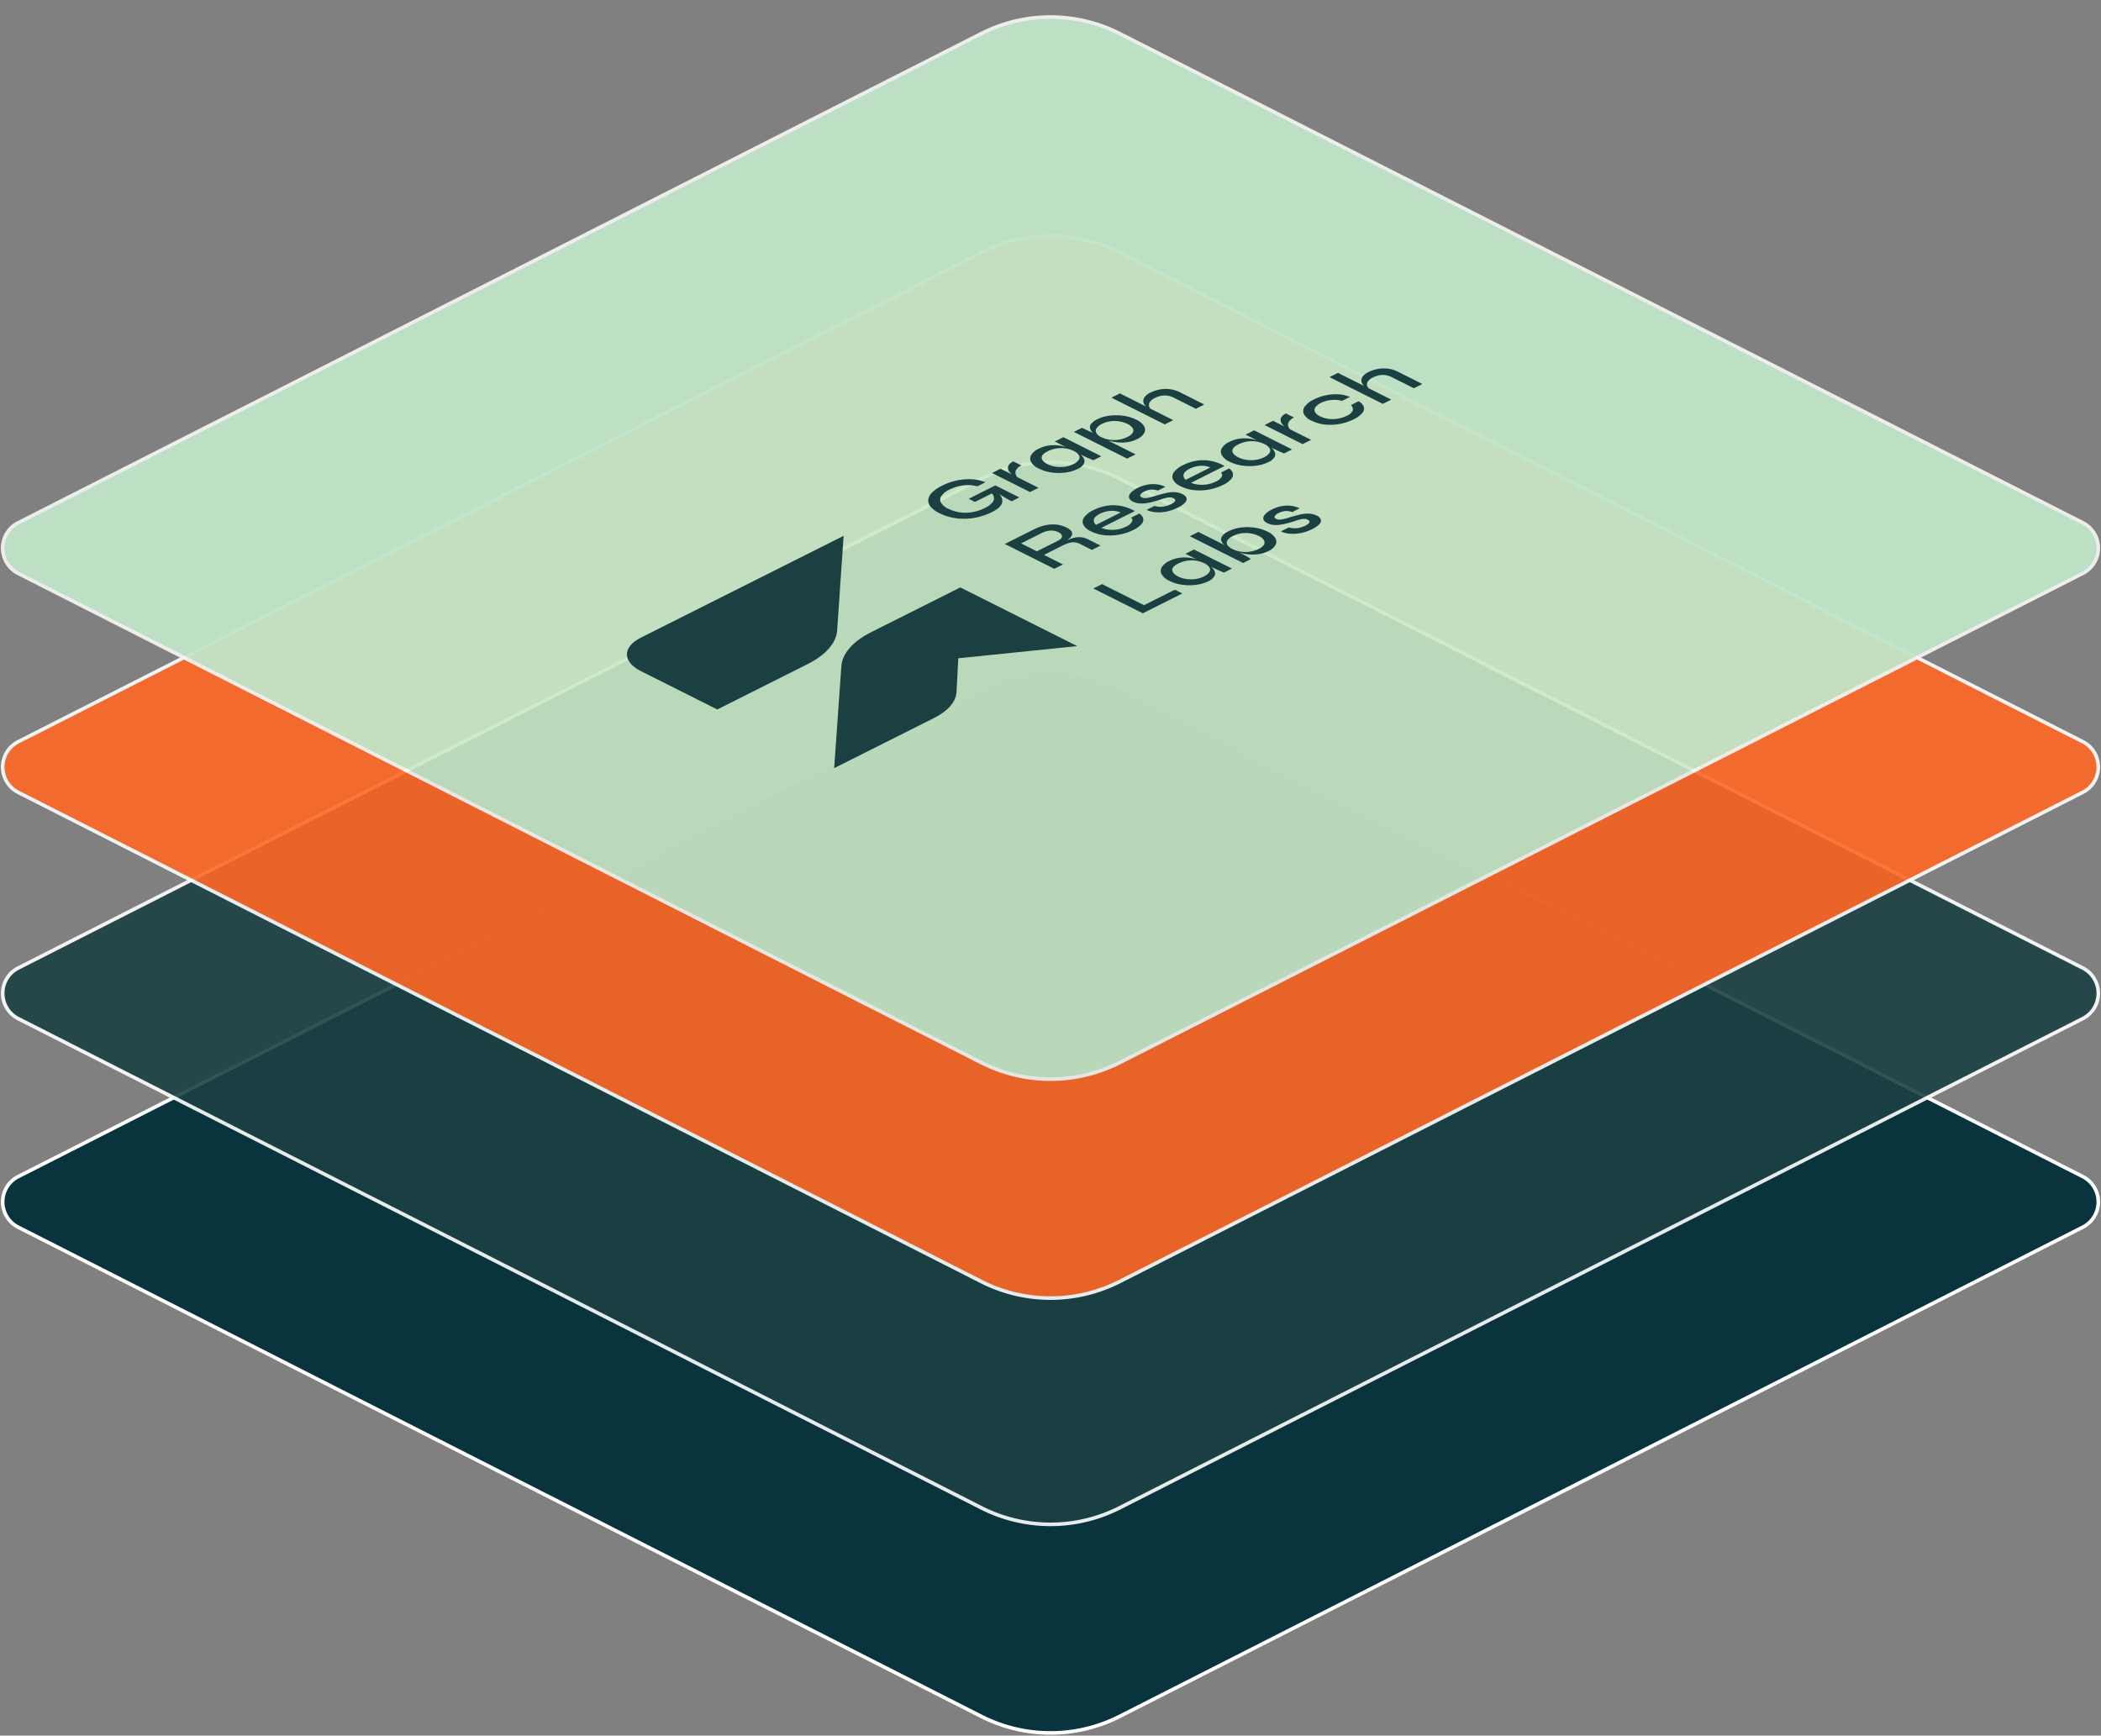 <svg xmlns="http://www.w3.org/2000/svg" xmlns:xlink="http://www.w3.org/1999/xlink" width="585.27" height="483.559" viewBox="0 0 585.27 483.559">
  <rect x="0" y="0" width="585.27" height="483.559" fill="#808080" stroke="none"/>
  <defs>
    <clipPath id="clip-path">
      <rect id="Rectangle_15" data-name="Rectangle 15" width="585.27" height="483.559" transform="translate(0 -65)" fill="none"/>
    </clipPath>
    <clipPath id="clip-path-2">
      <rect id="Rectangle_14" data-name="Rectangle 14" width="585.27" height="479.559" transform="translate(0 -61)" fill="none"/>
    </clipPath>
    <clipPath id="clip-path-3">
      <rect id="Rectangle_12" data-name="Rectangle 12" width="585.27" height="297.406" fill="none"/>
    </clipPath>
    <clipPath id="clip-path-6">
      <rect id="Rectangle_384" data-name="Rectangle 384" width="585.27" height="297.407" fill="none"/>
    </clipPath>
  </defs>
  <g id="Group_131" data-name="Group 131" transform="translate(0 65)">
    <g id="Group_15" data-name="Group 15" clip-path="url(#clip-path)">
      <g id="Group_14" data-name="Group 14">
        <g id="Group_13" data-name="Group 13" clip-path="url(#clip-path-2)">
          <path id="Path_519" data-name="Path 519" d="M273.106,372.972,4.827,236.684a7.91,7.91,0,0,1,0-14.1L273.106,86.292a42.567,42.567,0,0,1,38.563,0L579.95,222.58a7.91,7.91,0,0,1,0,14.1L311.669,372.972a42.567,42.567,0,0,1-38.563,0" transform="translate(0.246 40.225)" fill="#09333d"/>
          <path id="Path_520" data-name="Path 520" d="M273.106,372.972,4.827,236.684a7.91,7.91,0,0,1,0-14.1L273.106,86.292a42.567,42.567,0,0,1,38.563,0L579.95,222.58a7.91,7.91,0,0,1,0,14.1L311.669,372.972A42.567,42.567,0,0,1,273.106,372.972Z" transform="translate(0.246 40.225)" fill="none" stroke="#fff" stroke-width="1"/>
          <g id="Group_9" data-name="Group 9" transform="translate(0 63.042)" opacity="0.9">
            <g id="Group_8" data-name="Group 8">
              <g id="Group_7" data-name="Group 7" clip-path="url(#clip-path-3)">
                <path id="Path_521" data-name="Path 521" d="M273.106,334.036,4.827,197.748a7.91,7.91,0,0,1,0-14.1L273.106,47.356a42.567,42.567,0,0,1,38.563,0L579.95,183.644a7.91,7.91,0,0,1,0,14.1L311.669,334.036a42.567,42.567,0,0,1-38.563,0" transform="translate(0.246 -41.993)" fill="#1b4042"/>
                <path id="Path_522" data-name="Path 522" d="M273.106,334.036,4.827,197.748a7.91,7.91,0,0,1,0-14.1L273.106,47.356a42.567,42.567,0,0,1,38.563,0L579.95,183.644a7.91,7.91,0,0,1,0,14.1L311.669,334.036A42.567,42.567,0,0,1,273.106,334.036Z" transform="translate(0.246 -41.993)" fill="none" stroke="#fff" stroke-width="1"/>
              </g>
            </g>
          </g>
          <g id="Group_12" data-name="Group 12" opacity="0.9">
            <g id="Group_11" data-name="Group 11">
              <g id="Group_10" data-name="Group 10" clip-path="url(#clip-path-3)">
                <path id="Path_523" data-name="Path 523" d="M273.106,291.8,4.827,155.509a7.91,7.91,0,0,1,0-14.1L273.106,5.116a42.572,42.572,0,0,1,38.563,0L579.95,141.4a7.91,7.91,0,0,1,0,14.1L311.669,291.8a42.567,42.567,0,0,1-38.563,0" transform="translate(0.246 0.246)" fill="#ff6726"/>
                <path id="Path_524" data-name="Path 524" d="M273.106,291.8,4.827,155.509a7.91,7.91,0,0,1,0-14.1L273.106,5.116a42.572,42.572,0,0,1,38.563,0L579.95,141.4a7.91,7.91,0,0,1,0,14.1L311.669,291.8A42.567,42.567,0,0,1,273.106,291.8Z" transform="translate(0.246 0.246)" fill="none" stroke="#fff" stroke-width="1"/>
              </g>
            </g>
            <g id="Group_82" data-name="Group 82" transform="translate(0 -61)" opacity="0.95">
              <g id="Group_10-2" data-name="Group 10" clip-path="url(#clip-path-3)">
                <path id="Path_523-2" data-name="Path 523" d="M273.106,291.8,4.827,155.509a7.91,7.91,0,0,1,0-14.1L273.106,5.116a42.572,42.572,0,0,1,38.563,0L579.95,141.4a7.91,7.91,0,0,1,0,14.1L311.669,291.8a42.567,42.567,0,0,1-38.563,0" transform="translate(0.246 0.246)" fill="#c7efcf"/>
                <path id="Path_524-2" data-name="Path 524" d="M273.106,291.8,4.827,155.509a7.91,7.91,0,0,1,0-14.1L273.106,5.116a42.572,42.572,0,0,1,38.563,0L579.95,141.4a7.91,7.91,0,0,1,0,14.1L311.669,291.8A42.567,42.567,0,0,1,273.106,291.8Z" transform="translate(0.246 0.246)" fill="none" stroke="#fff" stroke-width="1"/>
              </g>
            </g>
          </g>
        </g>
      </g>
      <g id="Group_127" data-name="Group 127" transform="translate(0 -61)">
        <g id="Group_126" data-name="Group 126" clip-path="url(#clip-path-6)">
          <g id="Group_125" data-name="Group 125">
            <g id="Group_124" data-name="Group 124" clip-path="url(#clip-path-6)">
              <path id="Path_659" data-name="Path 659" d="M187.447,97.253a18.085,18.085,0,0,0,3.655-1.366q2.615-1.314,2.8-2.878a2.652,2.652,0,0,0-1.107-2.231l.607.379q.808.5,1.6.967c.533.309,1.024.578,1.478.806l2.146-1.079L191.953,88.5l-7.439,3.736,1.742.875,4.7-2.361a1.762,1.762,0,0,1,.06,2.628,6.287,6.287,0,0,1-1.976,1.409,12.335,12.335,0,0,1-3.56,1.179,11.053,11.053,0,0,1-3.475.037,10.643,10.643,0,0,1-3.19-1.013,4.507,4.507,0,0,1-2.009-1.67,1.729,1.729,0,0,1,.1-1.863,5.593,5.593,0,0,1,2.3-1.8,11.395,11.395,0,0,1,5.26-1.233,9.96,9.96,0,0,1,2.476.336l2.233-1.121a11.144,11.144,0,0,0-3.709-.837,15.973,15.973,0,0,0-4.178.315,16.767,16.767,0,0,0-4.207,1.473,10.256,10.256,0,0,0-2.731,1.873,3.488,3.488,0,0,0-1.085,2,2.621,2.621,0,0,0,.649,1.97,7.223,7.223,0,0,0,2.443,1.8,14.385,14.385,0,0,0,3.518,1.222,16.131,16.131,0,0,0,3.773.336,17.261,17.261,0,0,0,3.8-.533" transform="translate(85.323 42.735)" fill="#1b4042"/>
              <path id="Path_660" data-name="Path 660" d="M192.208,87.85a2.506,2.506,0,0,1-.446-.779,1.549,1.549,0,0,1,.118-1.254,3.163,3.163,0,0,1,1.476-1.233L191.1,83.453a3.125,3.125,0,0,0-1.243.966,1.391,1.391,0,0,0-.245,1.009,2.163,2.163,0,0,0,.393.922,4.34,4.34,0,0,0,.66.727l-3.157-1.585-2.36,1.185,10.585,5.315,2.36-1.185Z" transform="translate(91.187 41.101)" fill="#1b4042"/>
              <path id="Path_661" data-name="Path 661" d="M202.141,88.774a10.436,10.436,0,0,0,3.348-.978,3.781,3.781,0,0,0,1.7-1.376,1.565,1.565,0,0,0,.1-1.4,3.553,3.553,0,0,0-1-1.3l.925.464c.354.178.74.357,1.157.539s.925.393,1.521.634l2.21-1.109-10.585-5.316-2.381,1.2,3.1,1.557c-.252-.076-.506-.148-.761-.212a10.84,10.84,0,0,0-3.422-.288,9.15,9.15,0,0,0-3.443.982,4.581,4.581,0,0,0-2.061,1.74,1.953,1.953,0,0,0-.012,1.958,4.777,4.777,0,0,0,2.179,1.821,11.314,11.314,0,0,0,3.57,1.078,14.462,14.462,0,0,0,3.858.016m-6.663-4.083q-.065-.972,1.636-1.825a8.337,8.337,0,0,1,2.455-.8,8.47,8.47,0,0,1,2.509-.021,7.628,7.628,0,0,1,2.369.742,3.267,3.267,0,0,1,1.392,1.137,1.171,1.171,0,0,1-.01,1.275,3.693,3.693,0,0,1-1.573,1.249,7.44,7.44,0,0,1-2.3.7,8.894,8.894,0,0,1-2.518.006,7.358,7.358,0,0,1-2.306-.7q-1.594-.8-1.658-1.772" transform="translate(94.697 38.871)" fill="#1b4042"/>
              <path id="Path_662" data-name="Path 662" d="M210.389,74.948a10.429,10.429,0,0,0-3.391.987,4.765,4.765,0,0,0-1.785,1.334,1.449,1.449,0,0,0-.255,1.324,2.861,2.861,0,0,0,.94,1.252l-.515-.26-2.7-1.248-2.252,1.131,14.835,7.451,2.36-1.185-7.683-3.86a15,15,0,0,0,2.6.507,11.326,11.326,0,0,0,2.8-.048,8.66,8.66,0,0,0,2.709-.849,4.307,4.307,0,0,0,1.967-1.681,1.933,1.933,0,0,0-.033-1.927,4.824,4.824,0,0,0-2.167-1.8,11.481,11.481,0,0,0-3.582-1.094,14.565,14.565,0,0,0-3.846-.031m6.428,3.485a1.188,1.188,0,0,1,0,1.26,3.265,3.265,0,0,1-1.424,1.163,8.012,8.012,0,0,1-2.476.785,8.772,8.772,0,0,1-2.539.006,7.365,7.365,0,0,1-2.275-.694,3.006,3.006,0,0,1-1.436-1.212,1.28,1.28,0,0,1,.1-1.3,3.529,3.529,0,0,1,1.466-1.185,7.7,7.7,0,0,1,3.645-.816,8.126,8.126,0,0,1,3.539.839,3.207,3.207,0,0,1,1.4,1.152" transform="translate(98.713 36.857)" fill="#1b4042"/>
              <path id="Path_663" data-name="Path 663" d="M222.33,69.931a9.767,9.767,0,0,0-4.039,1.013,4.523,4.523,0,0,0-1.455,1.063,2.025,2.025,0,0,0-.521,1.148,1.774,1.774,0,0,0,.307,1.115,3.083,3.083,0,0,0,.485.564l-7.3-3.664-2.36,1.184L222.286,79.8l2.36-1.184-6.264-3.146a1.587,1.587,0,0,1-.452-.7,1.442,1.442,0,0,1,.224-1.212,3.358,3.358,0,0,1,1.37-1.1,6.658,6.658,0,0,1,1.87-.64,5.3,5.3,0,0,1,1.743-.01,5.873,5.873,0,0,1,1.7.566l6.121,3.073,2.36-1.184-6.886-3.46a8.025,8.025,0,0,0-2-.693,9.067,9.067,0,0,0-2.1-.182" transform="translate(102.17 34.439)" fill="#1b4042"/>
              <path id="Path_664" data-name="Path 664" d="M206.266,98.075a1.113,1.113,0,0,0-.2-1,3.461,3.461,0,0,0-1.285-.966,8.2,8.2,0,0,0-2.924-.849,9.866,9.866,0,0,0-3.082.2,13.3,13.3,0,0,0-3.092,1.116l-8.14,4.088,13.773,6.916,2.424-1.216-5.292-2.658,4.825-2.424a13.31,13.31,0,0,1,2.146-.9,4.062,4.062,0,0,1,1.615-.172,4.646,4.646,0,0,1,1.551.491l3.21,1.612,2.4-1.206-3.337-1.676a5.858,5.858,0,0,0-2.242-.657,6.2,6.2,0,0,0-2.189.267,14.627,14.627,0,0,0-1.467.542,6.329,6.329,0,0,0,.639-.519,2.342,2.342,0,0,0,.669-1m-4.081,1.772-5.716,2.872-4.4-2.21,5.716-2.87a6.192,6.192,0,0,1,2.476-.7,4.348,4.348,0,0,1,2.2.443c.7.349,1.034.74,1.021,1.175s-.446.864-1.3,1.291" transform="translate(92.365 46.896)" fill="#1b4042"/>
              <path id="Path_665" data-name="Path 665" d="M208.865,91.772a12.871,12.871,0,0,0-3.825,1.248,6.593,6.593,0,0,0-2.54,1.96,1.988,1.988,0,0,0-.243,2.063,4.389,4.389,0,0,0,2.146,1.87,10.72,10.72,0,0,0,3.74,1.067,14.508,14.508,0,0,0,4.134-.166,14.276,14.276,0,0,0,3.9-1.287,6.959,6.959,0,0,0,2.264-1.616,1.823,1.823,0,0,0,.5-1.575,2.394,2.394,0,0,0-1.084-1.388l-2.275,1.143a.926.926,0,0,1,.2,1.2,3.507,3.507,0,0,1-1.584,1.287,8.549,8.549,0,0,1-2.328.775,8.757,8.757,0,0,1-2.412.1,8.07,8.07,0,0,1-2.188-.512l9.33-4.685a12.487,12.487,0,0,0-3.858-1.425,11.442,11.442,0,0,0-3.879-.058m-3.039,5.313a1.423,1.423,0,0,1-.606-1.519c.149-.554.7-1.069,1.669-1.554a7.651,7.651,0,0,1,2.943-.806,5.976,5.976,0,0,1,2.816.454Z" transform="translate(99.52 45.13)" fill="#1b4042"/>
              <path id="Path_666" data-name="Path 666" d="M213.876,90.67a2.309,2.309,0,0,1,1.148-.918,4.809,4.809,0,0,1,1.849-.545,5.047,5.047,0,0,1,1.891.288l2.084-1.045a7.179,7.179,0,0,0-2.328-.69,8.808,8.808,0,0,0-2.655.075,9.937,9.937,0,0,0-2.754.934,7.239,7.239,0,0,0-1.54,1,2.728,2.728,0,0,0-.776,1.019,1.09,1.09,0,0,0,.064.96,2.186,2.186,0,0,0,.978.822,4.882,4.882,0,0,0,1.679.491,7.578,7.578,0,0,0,1.86-.037,16.343,16.343,0,0,0,1.966-.4q1-.266,1.976-.566.893-.32,1.573-.491a5.223,5.223,0,0,1,1.2-.176,2.109,2.109,0,0,1,.988.23,1.042,1.042,0,0,1,.5.431c.078.161.028.342-.149.545a3.532,3.532,0,0,1-1.031.688,6.54,6.54,0,0,1-2.391.7,5.474,5.474,0,0,1-2.178-.219l-2.189,1.1a3.426,3.426,0,0,0,.861.357,8.2,8.2,0,0,0,1.413.273,10.387,10.387,0,0,0,1.86.027,11.894,11.894,0,0,0,2.19-.375,12.279,12.279,0,0,0,2.369-.912,6.792,6.792,0,0,0,1.988-1.372,1.354,1.354,0,0,0,.425-1.292,2.048,2.048,0,0,0-1.16-1.1,5.031,5.031,0,0,0-1.636-.5,6.927,6.927,0,0,0-1.722,0,14.5,14.5,0,0,0-1.775.336q-.9.231-1.881.507-1.021.32-1.828.534a7.068,7.068,0,0,1-1.4.245,2.029,2.029,0,0,1-1.04-.193q-.6-.3-.425-.725" transform="translate(103.776 43.189)" fill="#1b4042"/>
              <path id="Path_667" data-name="Path 667" d="M225.611,83.361a12.871,12.871,0,0,0-3.825,1.248,6.607,6.607,0,0,0-2.54,1.96A1.991,1.991,0,0,0,219,88.633a4.38,4.38,0,0,0,2.146,1.869,10.72,10.72,0,0,0,3.74,1.067,14.508,14.508,0,0,0,4.134-.166,14.276,14.276,0,0,0,3.9-1.287,6.96,6.96,0,0,0,2.264-1.616,1.822,1.822,0,0,0,.5-1.575,2.4,2.4,0,0,0-1.084-1.388l-2.275,1.143a.926.926,0,0,1,.2,1.2,3.5,3.5,0,0,1-1.584,1.287,8.5,8.5,0,0,1-2.328.775,8.816,8.816,0,0,1-2.412.1,8.07,8.07,0,0,1-2.188-.513l9.33-4.685a12.563,12.563,0,0,0-3.858-1.425,11.518,11.518,0,0,0-3.879-.058m-3.039,5.315a1.426,1.426,0,0,1-.606-1.521q.224-.828,1.669-1.554a7.65,7.65,0,0,1,2.943-.806,5.994,5.994,0,0,1,2.816.454Z" transform="translate(107.768 40.988)" fill="#1b4042"/>
              <path id="Path_668" data-name="Path 668" d="M237.83,80.4c-.251-.076-.5-.148-.76-.21a10.847,10.847,0,0,0-3.422-.29,9.142,9.142,0,0,0-3.443.982,4.591,4.591,0,0,0-2.061,1.74,1.954,1.954,0,0,0-.012,1.958,4.769,4.769,0,0,0,2.179,1.821,11.3,11.3,0,0,0,3.57,1.078,14.462,14.462,0,0,0,3.858.016,10.485,10.485,0,0,0,3.348-.976,3.8,3.8,0,0,0,1.7-1.378,1.567,1.567,0,0,0,.1-1.4,3.545,3.545,0,0,0-1-1.3l.924.464c.355.178.74.358,1.158.539s.925.394,1.521.636l2.21-1.11-10.585-5.316-2.381,1.2Zm3.607,2.249a1.177,1.177,0,0,1-.01,1.276,3.7,3.7,0,0,1-1.573,1.248,7.482,7.482,0,0,1-2.3.706,8.894,8.894,0,0,1-2.518,0,7.377,7.377,0,0,1-2.307-.7q-1.594-.8-1.657-1.773t1.636-1.825a8.333,8.333,0,0,1,2.455-.794,8.51,8.51,0,0,1,2.507-.022,7.664,7.664,0,0,1,2.37.742,3.267,3.267,0,0,1,1.392,1.137" transform="translate(112.229 38.243)" fill="#1b4042"/>
              <path id="Path_669" data-name="Path 669" d="M240.493,76.48a2.176,2.176,0,0,0,.393.924,4.386,4.386,0,0,0,.66.725l-3.157-1.585-2.36,1.185,10.585,5.315,2.36-1.185L243.086,78.9a2.506,2.506,0,0,1-.446-.779,1.549,1.549,0,0,1,.118-1.254,3.156,3.156,0,0,1,1.476-1.233L241.981,74.5a3.125,3.125,0,0,0-1.243.966,1.391,1.391,0,0,0-.245,1.009" transform="translate(116.245 36.694)" fill="#1b4042"/>
              <path id="Path_670" data-name="Path 670" d="M257.026,75.463a3.167,3.167,0,0,1-1.679,1.473,8.935,8.935,0,0,1-4.9.86,7.3,7.3,0,0,1-2.5-.731,2.9,2.9,0,0,1-1.466-1.26,1.28,1.28,0,0,1,.181-1.307,3.947,3.947,0,0,1,1.5-1.169,8.138,8.138,0,0,1,2.848-.8,8.686,8.686,0,0,1,3.061.224l2.167-1.088a9.8,9.8,0,0,0-3.188-.725,13.069,13.069,0,0,0-3.454.251,13.505,13.505,0,0,0-3.369,1.169,6.764,6.764,0,0,0-2.5,1.916,2.079,2.079,0,0,0-.351,2.076,4.166,4.166,0,0,0,2.167,1.921,10.78,10.78,0,0,0,3.827,1.088,14.733,14.733,0,0,0,7.906-1.451,7.32,7.32,0,0,0,2.349-1.692,1.889,1.889,0,0,0,.5-1.745,2.958,2.958,0,0,0-1.466-1.612l-2.169,1.09a1.366,1.366,0,0,1,.531,1.515" transform="translate(119.797 34.925)" fill="#1b4042"/>
              <path id="Path_671" data-name="Path 671" d="M265.13,66.277a9.134,9.134,0,0,0-2.1-.182,9.741,9.741,0,0,0-2.094.294,9.564,9.564,0,0,0-1.943.721,4.525,4.525,0,0,0-1.457,1.061,2.044,2.044,0,0,0-.521,1.148,1.768,1.768,0,0,0,.309,1.116A2.964,2.964,0,0,0,257.8,71l-7.3-3.664-2.358,1.185,14.836,7.451,2.358-1.185-6.264-3.146a1.575,1.575,0,0,1-.451-.7,1.442,1.442,0,0,1,.222-1.212,3.391,3.391,0,0,1,1.37-1.1,6.667,6.667,0,0,1,1.872-.64,5.334,5.334,0,0,1,1.742-.01,5.918,5.918,0,0,1,1.7.566l6.122,3.075,2.36-1.185-6.886-3.458a8,8,0,0,0-2-.694" transform="translate(122.214 32.55)" fill="#1b4042"/>
              <path id="Path_672" data-name="Path 672" d="M206.494,106.356l-2.424,1.216,13.773,6.918,11.01-5.53-2.084-1.046-8.586,4.312Z" transform="translate(100.505 52.381)" fill="#1b4042"/>
              <path id="Path_673" data-name="Path 673" d="M226.606,102.643c-.251-.076-.5-.148-.76-.21a10.847,10.847,0,0,0-3.422-.29,9.142,9.142,0,0,0-3.443.982,4.59,4.59,0,0,0-2.061,1.74,1.954,1.954,0,0,0-.012,1.958,4.769,4.769,0,0,0,2.179,1.821,11.3,11.3,0,0,0,3.57,1.078,14.462,14.462,0,0,0,3.858.016,10.485,10.485,0,0,0,3.348-.976,3.8,3.8,0,0,0,1.7-1.378,1.567,1.567,0,0,0,.1-1.4,3.545,3.545,0,0,0-1-1.3l.924.464c.355.178.74.358,1.158.539s.925.394,1.521.636l2.21-1.11-10.585-5.316-2.381,1.2Zm3.607,2.249a1.177,1.177,0,0,1-.01,1.276,3.7,3.7,0,0,1-1.573,1.248,7.481,7.481,0,0,1-2.3.706,8.949,8.949,0,0,1-2.518,0,7.417,7.417,0,0,1-2.307-.7q-1.594-.8-1.657-1.773t1.636-1.825a8.333,8.333,0,0,1,2.455-.794,8.51,8.51,0,0,1,2.507-.022,7.663,7.663,0,0,1,2.37.742,3.267,3.267,0,0,1,1.393,1.137" transform="translate(106.701 49.197)" fill="#1b4042"/>
              <path id="Path_674" data-name="Path 674" d="M236.321,95.835a10.518,10.518,0,0,0-3.412,1.007,4.841,4.841,0,0,0-1.806,1.345,1.449,1.449,0,0,0-.255,1.324,2.778,2.778,0,0,0,.922,1.221l-7.319-3.676-2.381,1.2,14.835,7.451,2.188-1.1c-.282-.185-.645-.41-1.084-.673s-.851-.491-1.233-.684l-.888-.446a14.026,14.026,0,0,0,2.536.494,11.623,11.623,0,0,0,2.794-.048,8.608,8.608,0,0,0,2.742-.854,4.253,4.253,0,0,0,1.978-1.7,1.934,1.934,0,0,0-.054-1.927,4.867,4.867,0,0,0-2.157-1.788,11.628,11.628,0,0,0-3.592-1.109,14.091,14.091,0,0,0-3.815-.037m6.386,3.516a1.19,1.19,0,0,1,.01,1.254,3.265,3.265,0,0,1-1.434,1.169,8.064,8.064,0,0,1-2.476.785,8.545,8.545,0,0,1-2.528,0,7.5,7.5,0,0,1-2.264-.7,3.488,3.488,0,0,1-1.488-1.185,1.154,1.154,0,0,1,.031-1.266,3.772,3.772,0,0,1,1.563-1.233,7.7,7.7,0,0,1,3.645-.816,8.126,8.126,0,0,1,3.539.839,3.207,3.207,0,0,1,1.4,1.152" transform="translate(109.371 47.144)" fill="#1b4042"/>
              <path id="Path_675" data-name="Path 675" d="M247.3,93.976a14.5,14.5,0,0,0-1.775.336c-.6.154-1.228.322-1.881.507q-1.021.32-1.828.534a7.1,7.1,0,0,1-1.4.245,2.026,2.026,0,0,1-1.04-.193q-.6-.3-.425-.725a2.309,2.309,0,0,1,1.148-.918,4.8,4.8,0,0,1,1.849-.545,5.017,5.017,0,0,1,1.891.288l2.082-1.046a7.206,7.206,0,0,0-2.327-.688,8.818,8.818,0,0,0-2.657.075,9.943,9.943,0,0,0-2.752.934,7.29,7.29,0,0,0-1.542,1,2.707,2.707,0,0,0-.775,1.019,1.085,1.085,0,0,0,.064.96,2.186,2.186,0,0,0,.978.822,4.882,4.882,0,0,0,1.679.491,7.578,7.578,0,0,0,1.86-.037,16.349,16.349,0,0,0,1.966-.4q1-.266,1.976-.566.893-.32,1.573-.491a5.223,5.223,0,0,1,1.2-.176,2.113,2.113,0,0,1,.988.23,1.049,1.049,0,0,1,.5.431c.078.161.027.342-.149.545a3.532,3.532,0,0,1-1.031.688,6.556,6.556,0,0,1-2.391.7,5.485,5.485,0,0,1-2.179-.219l-2.188,1.1a3.412,3.412,0,0,0,.86.357,8.1,8.1,0,0,0,1.413.272,10.121,10.121,0,0,0,1.86.027,11.72,11.72,0,0,0,2.19-.373,12.292,12.292,0,0,0,2.37-.912,6.761,6.761,0,0,0,1.987-1.372,1.347,1.347,0,0,0,.425-1.292,2.044,2.044,0,0,0-1.158-1.1,5.032,5.032,0,0,0-1.636-.5,6.928,6.928,0,0,0-1.722,0" transform="translate(116.125 45.164)" fill="#1b4042"/>
              <path id="Path_676" data-name="Path 676" d="M157.677,129.19l-1.985,28.141,27.887-14.006c3.825-1.922,6.048-4.5,6.191-7.174l.506-9.436,33.125-3.389-32.565-16.353-24.873,12.491c-5.182,2.6-8.161,6.1-8.286,9.727" transform="translate(76.679 52.685)" fill="#1b4042"/>
              <path id="Path_677" data-name="Path 677" d="M175.566,123.731l1.809-26.386-27.086,13.6L120.834,125.74c-5.092,2.558-5.092,6.7,0,9.261l21.346,10.721,25.158-12.636c5.033-2.527,7.991-5.891,8.228-9.355" transform="translate(57.63 47.943)" fill="#1b4042"/>
            </g>
          </g>
        </g>
      </g>
    </g>
  </g>
</svg>
